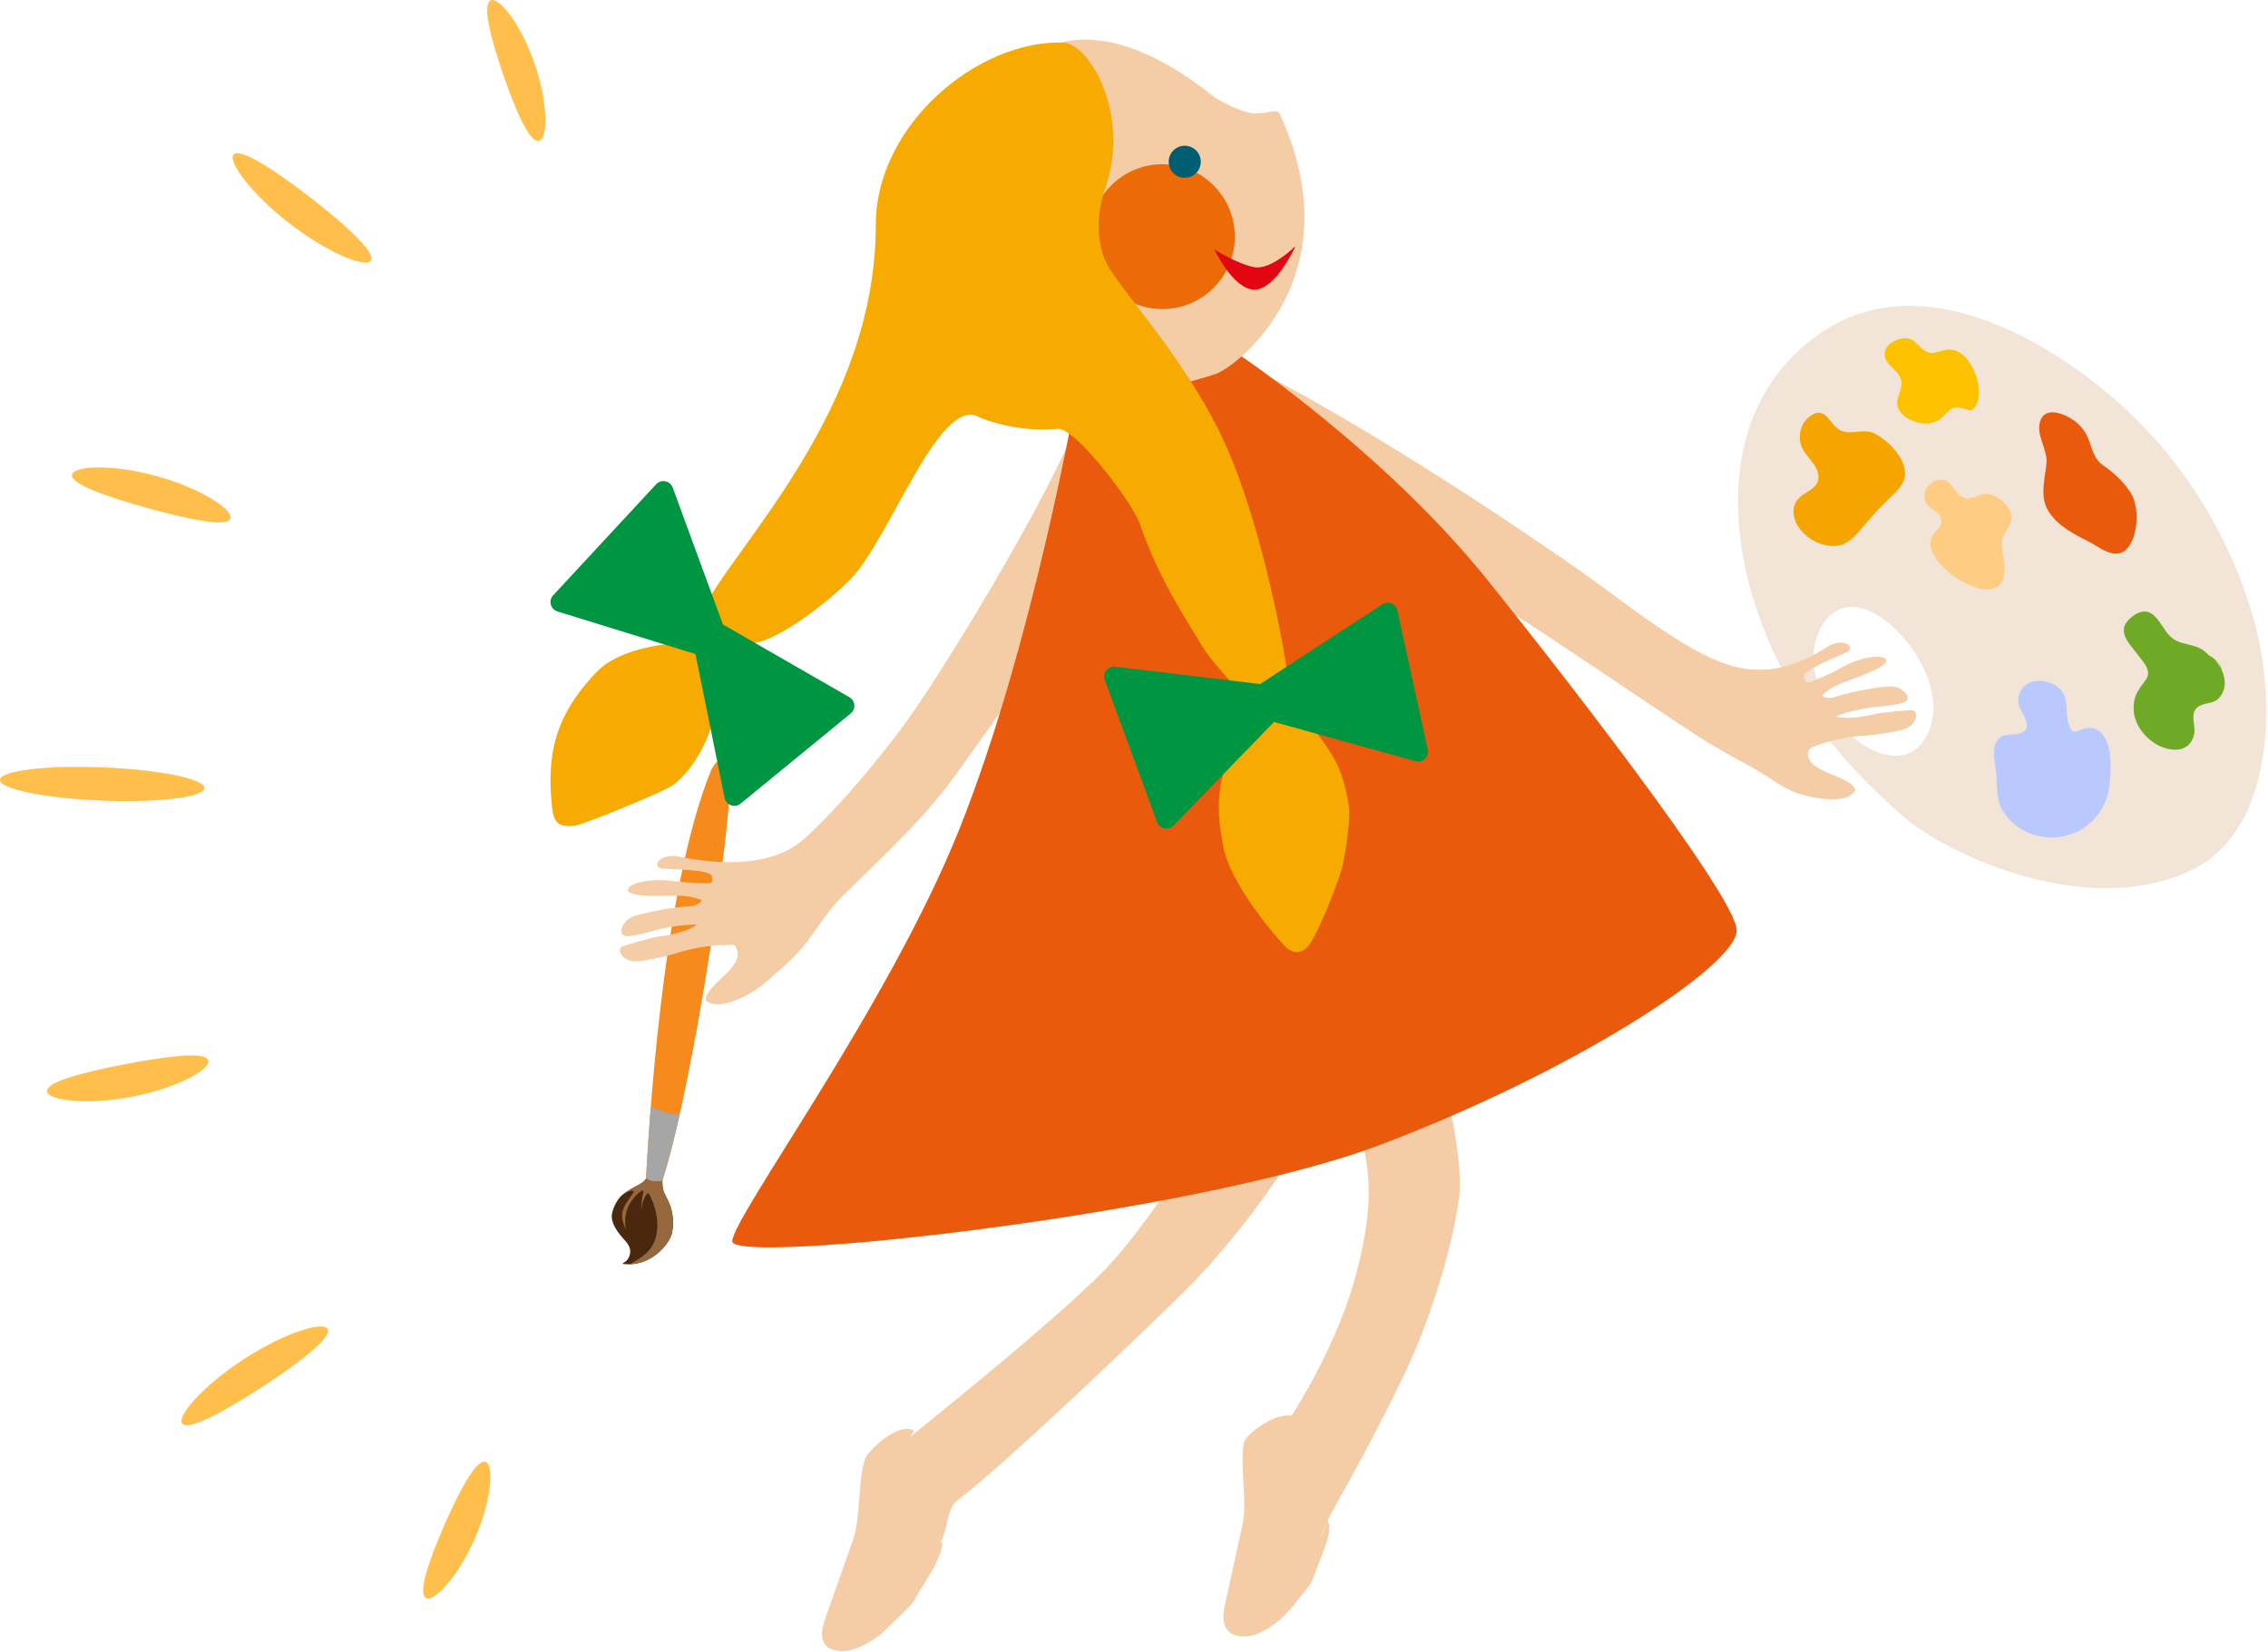 <?xml version="1.0" encoding="UTF-8"?> <svg xmlns="http://www.w3.org/2000/svg" width="611" height="445" viewBox="0 0 611 445" fill="none"> <g clip-path="url(#clip0_16_2)"> <path d="M589.42 234.88C597.63 231.23 603.19 224.42 606.35 216.19C612.64 199.81 611.32 179.78 606.1 163.26C599.95 143.82 588.76 125.5 573.87 111.36C553.92 92.42 518.4 71.23 491.24 89.22C455.58 112.85 466.89 163.96 487.88 193.03C495.04 202.95 503.85 212.44 513.23 220.39C524.58 230.01 561.19 247.44 589.42 234.88ZM496.04 195.12C492.49 190.73 489.17 185.14 488.61 179.01C487.93 171.54 492.03 163.35 499.06 163.5C509.54 163.71 524.53 182.64 520.04 195.91C515.77 208.54 503.11 203.21 497.59 196.96C497.07 196.37 496.55 195.76 496.04 195.12Z" fill="#F2E5D7"></path> <path d="M571.33 148.94C572.3 148.61 573.22 147.83 574.01 146.4C576.03 142.76 576.21 136.25 573.99 132.72C572.23 129.93 569.25 127.17 566.62 125.4C564.5 123.97 563.76 121.67 562.96 119.2C561.83 115.72 559.71 113.54 556.69 112.09C554.59 111.08 551.02 110.04 549.76 113.11C548.19 116.93 551.68 120.95 551.32 124.81C550.9 129.27 549.38 133.86 551.94 137.86C554.43 141.75 558.84 143.97 562.67 145.9C565.17 147.16 568.42 149.94 571.34 148.95L571.33 148.94Z" fill="#E95A0C"></path> <path d="M587.29 201.85C589.43 201.38 590.65 199.9 591.1 197.78C591.6 195.4 589.84 192.33 592 190.55C593.62 189.22 596.05 189.75 597.6 188.24C599.8 186.1 599.73 183.02 598.52 180.47C598.27 178.94 597.28 178.05 595.89 177.02C595.65 176.84 595.4 176.71 595.14 176.6C594.65 176.07 594.11 175.59 593.53 175.18C590.86 173.29 587.34 173.86 584.88 171.65C582.82 169.79 581.92 166.85 579.6 165.3C577.32 163.79 574.53 165.65 573.06 167.44C571.26 169.63 572.46 171.95 573.96 173.88C574.98 175.19 576.02 176.49 577.03 177.81C578.36 179.53 579.45 181.22 578 183.26C577.07 184.56 576.13 185.62 575.48 187.11C574.87 188.51 574.71 190.13 574.84 191.65C575.18 195.47 577.92 198.82 581.16 200.65C582.82 201.59 585.4 202.27 587.3 201.85H587.29ZM598.32 180.09C597.85 179.21 597.25 178.41 596.57 177.74C596.74 177.87 596.9 178.01 597.07 178.14C597.74 178.65 598.13 179.34 598.32 180.09Z" fill="#6FAA27"></path> <path d="M520.86 113.79C521.38 113.63 521.89 113.39 522.39 113.08C524.41 111.82 525.11 109.3 527.88 109.78C530.39 110.21 531.22 111.8 532.64 108.52C534.66 103.85 530.34 92.79 523.91 94.31C521.28 94.93 520.32 95.83 517.98 94.07C516.39 92.87 515.64 91.12 513.36 91.13C510.89 91.13 507.57 92.81 507.74 95.66C507.9 98.43 511.41 99.65 512.13 102.23C512.97 105.26 509.69 107.91 511.82 110.78C513.72 113.35 517.79 114.76 520.85 113.79H520.86Z" fill="#FCC200"></path> <path d="M561.28 223.1C565.05 220.61 567.84 216.49 568.33 211.29C568.69 207.5 569.02 202.31 567.1 198.86C566.23 197.29 564.66 195.9 562.73 196.1C559.27 196.45 558.31 198.99 557.13 194.3C556.36 191.26 557.34 187.74 554.74 185.4C552.92 183.77 549.98 182.99 547.62 183.63C544.82 184.39 543.11 187.21 543.89 189.98C544.47 192.03 547.87 195.82 544.86 197.29C542.6 198.4 539.92 197.12 538.16 199.39C536.26 201.84 537.65 205.99 537.83 208.83C538.06 212.36 537.82 216.13 540 219.15C544.88 225.91 554.31 227.69 561.27 223.1H561.28Z" fill="#B9C8FF"></path> <path d="M504.31 139.11C505.54 137.72 506.81 136.37 508.14 135.06C510.98 132.26 514.31 129.92 512.87 125.44C511.73 121.89 508.52 118.71 505.31 116.94C502.05 115.14 498.91 117.38 495.81 115.94C493 114.63 491.98 109.43 488.09 111.8C485.37 113.45 484.25 116.85 485.18 119.85C486.17 123.02 489.89 125.03 489.89 128.56C489.89 132.09 485.35 132.47 483.84 135.22C482.72 137.27 483.09 139.43 484.18 141.41C486.07 144.83 490.41 147.28 494.29 147.09C497.78 146.92 499.87 144.32 501.96 141.84C502.73 140.92 503.51 140.02 504.31 139.12V139.11Z" fill="#F6A500"></path> <path d="M539.99 153.1C539.99 152.13 539.89 151.2 539.79 150.5C539.57 148.97 539.06 147.22 539.32 145.67C539.69 143.5 541.71 141.92 541.87 139.68C542.09 136.71 538.26 133.37 535.5 133.04C532.79 132.72 530.94 135.51 528.29 133.67C526.41 132.36 525.75 129.5 523.2 129.25C520.21 128.95 517.62 132.25 518.71 135.08C519.46 137.03 522.02 137.55 522.79 139.43C523.91 142.15 520.74 142.96 520.13 145.3C519.69 147 520.54 148.86 521.42 150.27C523.87 154.23 533.56 161.43 538.44 157.81C539.68 156.89 540 154.92 539.99 153.1Z" fill="#FFCC83"></path> <path d="M494.24 199.38C492.25 199.87 490.28 200.5 488.35 201.26C487.61 201.55 487.05 202.26 487.07 203.05C487.18 208.46 498.64 208.85 499.84 212.83C497.78 216.89 488.26 215.12 483.99 213.61C479.93 212.17 476.43 209.25 472.72 207.17C467.65 204.33 462.26 201.47 457.16 198.16C443.73 189.45 417.96 171.73 405.07 163.68C388.07 153.05 352.09 137.51 338.85 122.57C338.28 121.98 337.42 99.26 337.42 99.26C359.97 110.53 393.79 131.47 426.01 154.02C436.35 161.26 451.18 173.44 463.06 178.18C473.94 182.53 482.92 180.4 493.08 173.76C497.43 171.95 499.65 174.5 497.7 175.6C495.75 176.7 485.54 180.4 485.98 182.44C486.46 184.61 487.15 183.96 489.82 182.88C492.09 181.96 494.28 180.89 496.41 179.69C500.92 177.13 508.07 175.81 508.19 178.13C506.87 181.12 495.47 183.47 492.64 185.94C491.62 186.83 490.28 187.27 491.42 187.79C491.87 187.99 493.27 188.1 493.77 187.94C497.78 186.63 503.2 185.5 508.28 184.95C512.42 184.44 514.88 187.68 513.52 188.88C512.17 190.08 504.17 190.46 502.43 190.83C500.69 191.2 496.69 191.98 494.44 193.09C498.32 193.8 502.09 193.11 505.67 192.24C506.35 192.07 514.61 191.19 515.27 191.36C517.01 191.82 516.37 195.2 513.22 196.38C511.45 197.04 504.71 198.08 502.87 198.15C499.99 198.27 497.1 198.69 494.26 199.39L494.24 199.38Z" fill="#F4CDA6"></path> <path d="M180.57 324.88C180.16 323.63 179.44 322.51 178.93 321.31C178.31 319.85 178.43 318.33 178.48 316.8C178.53 316.59 178.57 316.37 178.59 316.16C178.65 315.34 177.69 315.16 177.07 315.09C176.37 315.01 175.62 315.12 175.01 315.47C174.52 315.75 174.45 316.23 174.4 316.72C174.01 318.3 172.53 318.95 171.17 319.65C170.14 320.19 169.16 320.79 168.21 321.47C166.49 322.71 165.36 324.8 164.9 326.83C164.4 329.08 166.01 331.4 167.36 333.04C168.18 334.05 169.27 334.97 169.66 336.25C170.11 337.74 169.34 339.62 167.91 340.23C167.83 340.26 167.68 340.46 167.84 340.49C175.17 341.51 180.43 335.19 181.06 332.03C181.54 329.65 181.33 327.17 180.58 324.87L180.57 324.88Z" fill="#49280D"></path> <g style="mix-blend-mode:multiply"> <path d="M180.57 324.88C180.16 323.63 179.44 322.51 178.93 321.31C178.31 319.85 178.43 318.33 178.48 316.8C178.53 316.59 178.57 316.37 178.59 316.16C178.65 315.34 177.69 315.16 177.07 315.09C176.37 315.01 175.62 315.12 175.01 315.47C174.52 315.75 174.45 316.23 174.4 316.72C174.01 318.3 172.53 318.95 171.17 319.65C170.14 320.19 169.16 320.79 168.21 321.47C167.56 321.94 167 322.52 166.53 323.18C167.53 321.94 168.88 320.96 170.37 320.76C170.66 320.72 170.79 321.04 170.66 321.26C169.49 323.12 167.7 324.97 167.61 327.29C167.55 328.79 168 330.03 168.68 331.19C167.73 327.3 169.39 323.26 172.83 320.79C173.03 320.65 173.4 320.8 173.33 321.08C172.91 322.74 172.74 324.34 172.84 325.92C172.95 324.38 173.37 322.89 174.3 321.57C174.45 321.36 174.72 321.46 174.83 321.64C176.97 325.4 178.02 331.01 176.04 335.05C174.91 337.35 172.86 338.76 170.69 340.02C170.29 340.26 169.9 340.44 169.52 340.57C175.96 340.51 180.47 334.92 181.06 332.01C181.54 329.63 181.33 327.15 180.58 324.85L180.57 324.88Z" fill="#96683E"></path> </g> <path d="M178.46 318.03C187.36 290.36 198.11 214.98 196.54 207.83C194.95 200.6 191.57 207.49 191.57 207.49C177.99 240.87 174.61 308.15 174.04 317.37C175.19 318.32 176.87 318.36 178.46 318.03Z" fill="#F78A1C"></path> <path d="M175.33 298.11C174.58 307.71 174.2 314.79 174.04 317.36C175.19 318.31 176.87 318.35 178.46 318.02C179.97 313.31 181.55 307.21 183.1 300.3C180.4 300.17 177.66 299.4 175.33 298.11Z" fill="#A6A6A6"></path> <path d="M392.96 323.6C391.07 336.96 385.29 354.69 380.37 365.79C373.71 380.8 361.02 403.48 359.26 406.57C357.52 409.62 355.11 415.39 354.4 418.8C352.98 426.49 349.27 432.49 345.11 435.91C343.49 437.27 339.65 439.79 337.19 440.51C335.14 441.03 332.65 440.34 332.06 438.27C331.58 436.79 331.28 434.35 331.98 432.42C332.62 430.63 335.57 423.18 336.19 418.88C337.22 412.08 339.75 396.37 339.91 395.21C340.18 393.38 340.94 390.83 342.05 389.3C344.9 387.03 359.42 365.24 365.21 343.7C370.9 322.53 371.11 306.15 354.89 283.54C368.5 275.45 379.74 267.6 380.13 268.17C387.27 280.66 394.85 310.24 392.96 323.6Z" fill="#F4CDA6"></path> <path d="M335.14 388.55C333.95 394.01 336 404.89 334.81 410.34C333.21 417.68 331.61 425.02 330 432.36C329.43 434.98 329.1 438.22 331.53 439.93C333.15 441.07 336.13 441.06 338 440.44C340.34 439.66 344.01 437.44 346.23 434.9C348.18 432.67 353.03 427.18 353.53 425.84C354.79 422.49 356.04 419.15 357.3 415.81C357.88 414.27 358.49 411.18 357.68 409.68C357.17 410.52 356.61 412.7 356.1 413.54C354.31 417.21 352.12 417.26 347.05 415.03C344.33 408.42 342.91 401.43 342.86 394.48C342.84 392.01 347.18 385.5 348.9 381.73C344.31 379.64 335.62 386.37 335.14 388.56V388.55Z" fill="#F4CDA6"></path> <path d="M234.59 430.25C230.33 431.99 236.39 394.67 237.56 393.43C239.48 391.38 287.26 354.11 300.37 339.12C309.41 328.79 325.7 305.1 325.75 300.29C326.72 297.42 361.93 278.05 361.77 278.68C358.14 303.49 331.25 335.7 320.34 346.65C311.61 355.42 272.92 392.49 259.65 402.83C257.63 404.41 256.07 405.14 255.15 410.08C253.73 417.66 249.15 424.29 234.58 430.26L234.59 430.25Z" fill="#F4CDA6"></path> <path d="M233.06 392.96C231.18 398.28 231.79 409.2 229.91 414.53C227.39 421.69 224.86 428.85 222.34 436.01C221.44 438.57 220.7 441.76 222.86 443.61C224.3 444.85 227.23 445.05 229.15 444.56C231.55 443.95 235.44 442 237.95 439.64C240.16 437.56 245.63 432.46 246.3 431.17C247.97 427.94 249.93 425.43 251.6 422.2C252.37 420.71 254.32 416.82 253.71 415.27C253.1 416.06 251.02 418.36 250.41 419.15C248.01 421.54 246.02 422.56 241.33 420.01C239.52 413.27 239.03 406.26 239.88 399.37C240.18 396.92 244.06 389 246.24 385.38C242 382.99 233.82 390.84 233.07 392.97L233.06 392.96Z" fill="#F4CDA6"></path> <path d="M190.36 254.95C192.82 254.64 195.32 254.52 197.83 254.6C202.15 260.18 189.74 265.06 190.12 269.53C193.59 272.58 202.11 268.15 205.57 265.19C208.86 262.37 213.37 258.66 216.1 255.37C219.82 250.88 222.7 245.6 227.05 241.33C238.15 230.41 248.99 220.59 257.73 208.36C269.41 192.02 283.45 173.31 290.33 154.56C290.65 153.81 291.04 112.15 290.93 112.13C282.54 134.52 252.02 184.31 242.21 197.1C234.5 207.14 226.35 217.02 216.92 225.74C208.27 233.73 193.92 233.11 181.83 230.58C177.04 230.46 175.9 233.64 178.16 233.97C180.42 234.3 191.45 234.06 191.8 236.13C192.17 238.32 191.28 237.98 188.41 237.93C186.01 237.89 182.68 237.51 180.28 237.24C175.12 236.67 168.47 237.99 169.2 240.12C171.57 242.44 183.23 240.51 186.83 241.8C188.13 242.26 189.56 242.19 188.67 243.09C188.32 243.44 187.04 244.05 186.51 244.08C182.23 244.3 176.68 245.2 171.68 246.53C167.58 247.55 166.48 251.46 168.21 252.1C169.94 252.74 177.64 250.2 179.42 249.92C181.2 249.64 185.28 248.92 187.82 249.15C184.42 251.22 180.6 251.93 176.89 252.41C176.18 252.5 168.05 254.66 167.5 255.06C166.03 256.11 167.9 259.04 171.32 259.01C173.24 258.99 180 257.52 181.76 256.93C184.52 256 187.41 255.35 190.36 254.98V254.95Z" fill="#F4CDA6"></path> <path d="M191.38 196.47C188.94 203.67 184.2 209.92 180.48 212C176.75 214.08 158.64 221.6 155.07 222.4C154.04 222.63 152.99 222.57 151.96 222.43C150.72 222.25 149.83 221.51 149.35 220.33C148.96 219.35 148.8 218.31 148.71 217.28C148.55 215.37 147.68 208.66 149.1 201.66C150.41 195.21 153.45 188.65 160.69 181.07C168.67 172.72 187.61 172.72 189.13 173.42C190.65 174.11 189.82 176.12 192.35 179.41C193.95 179.65 193.81 189.28 191.37 196.49L191.38 196.47Z" fill="#F7AB00"></path> <path d="M290.19 105.22C290.19 105.22 278.47 173.21 258.49 223.27C239.41 271.08 197.28 327.96 197.28 334.41C197.28 340.86 321.31 327.36 371.23 308.64C422.77 289.31 467.87 260.32 467.87 250.66C467.87 241 413.05 171.48 400.22 155.63C372.84 121.81 334.35 95.93 334.35 95.93L290.18 105.23L290.19 105.22Z" fill="#E95A0C"></path> <path d="M363.36 216.97C362.98 214.29 362.06 210.31 360.76 207.14C358.5 201.59 353.72 196.8 354.96 197.24C354.97 197.24 342.63 192.85 342.4 192.79C342.2 192.74 333.68 200.63 333.43 201.32C330.33 204.38 329.39 209.1 329.09 210.37C328.07 214.84 328.05 220.4 329.39 227.17C329.5 227.74 329.61 228.31 329.74 228.9C329.88 229.52 330.07 230.16 330.27 230.81C331.6 234.9 334.22 239.39 336.99 243.41C337.22 243.75 337.46 244.1 337.69 244.43C338.28 245.26 338.86 246.06 339.44 246.83C339.55 246.98 339.66 247.14 339.77 247.28C340.16 247.8 340.55 248.3 340.93 248.78C342.47 250.74 343.86 252.38 344.88 253.53C345.67 254.42 346.25 255.04 346.49 255.25C346.78 255.52 347.09 255.73 347.4 255.92C348.95 256.86 350.76 256.8 352.44 254.87C353.59 253.48 355.21 250.17 356.77 246.55C356.87 246.31 356.98 246.07 357.08 245.83C357.2 245.55 357.31 245.28 357.43 245C358.13 243.32 358.8 241.62 359.39 240.06C359.8 238.97 360.18 237.95 360.5 237.05C360.72 236.43 360.91 235.87 361.07 235.38C361.28 234.75 361.44 234.22 361.53 233.86C362.36 230.62 363.92 221.03 363.35 216.95L363.36 216.97Z" fill="#F7AB00"></path> <path d="M344.63 30.42C344.02 29.42 341.56 30.46 338.39 30.56C335.47 30.65 330.11 28.07 326.99 26.05C323.79 23.61 300.78 4.09 281.58 12.96C273.98 16.47 269.53 25.17 268.78 33.5C268.25 39.38 269.66 45.25 271.38 50.89C275.43 64.17 274.73 86.35 284.59 96.12C293.62 105.06 302.51 108.88 327.51 100.74C332.84 99 365.23 74.67 344.63 30.42Z" fill="#F4CDA6"></path> <path d="M332.66 63.75C332.66 74.53 323.92 83.26 313.15 83.26C302.38 83.26 293.64 74.52 293.64 63.75C293.64 52.98 302.38 44.24 313.15 44.24C323.92 44.24 332.66 52.98 332.66 63.75Z" fill="#EC6B06"></path> <path d="M297.65 51.13C295.46 57.44 295.22 64.79 298.04 70.84C300.85 76.88 318.72 95.78 329.13 117.57C337.55 135.2 343.94 162.71 346.91 181.7C347.29 184.14 337.94 188.99 337.36 189.28C336.95 189.48 327.15 179.6 323.5 173.5C319.18 166.28 312.02 155.59 307.13 141.29C305.06 135.23 289.59 115.05 284.91 115.51C275.63 116.43 266.64 113.81 263.43 112.22C252.99 107.06 239.77 144.71 229.5 155.61C222.98 162.53 208.56 173.33 202.12 173.33C196.38 176.73 189.24 164.48 189.24 164.48C198.04 146.65 235.94 110.52 235.94 60.59C235.94 33.47 263.65 10.66 286.45 11.48C293.35 11.73 304.78 30.56 297.65 51.14V51.13Z" fill="#F7AB00"></path> <path d="M149.02 160.38L176.77 130.46C178.12 129 180.53 129.49 181.22 131.35L194.76 168.24L228.84 187.84C230.45 188.77 230.64 191.03 229.2 192.2L199.51 216.5C197.96 217.77 195.62 216.93 195.22 214.97L187.36 176.2L150.18 164.73C148.31 164.15 147.68 161.82 149.01 160.38H149.02Z" fill="#009540"></path> <path d="M311.72 221.48L297.64 183.18C296.95 181.32 298.48 179.39 300.45 179.62L339.47 184.28L372.4 162.8C373.96 161.78 376.05 162.64 376.45 164.46L384.64 201.94C385.07 203.9 383.26 205.61 381.33 205.07L343.22 194.49L316.13 222.42C314.77 223.83 312.4 223.33 311.72 221.49V221.48Z" fill="#009540"></path> <path d="M323.49 43.58C323.49 45.97 321.55 47.9 319.17 47.9C316.79 47.9 314.85 45.96 314.85 43.58C314.85 41.2 316.78 39.26 319.17 39.26C321.56 39.26 323.49 41.19 323.49 43.58Z" fill="#005E73"></path> <path d="M349.02 66.29C349.02 66.29 342.41 72.85 337.86 71.98C333.31 71.11 327.15 67.19 327.15 67.19C327.15 67.19 332.29 78.17 338.05 78.03C343.81 77.89 349.02 66.28 349.02 66.28V66.29Z" fill="#E20613"></path> <path d="M55.06 212.32C55.16 209.85 42.92 207.34 27.71 206.73C12.51 206.11 0.1 207.62 -1.94722e-06 210.09C-0.1 212.56 12.14 215.07 27.35 215.68C42.55 216.3 54.96 214.79 55.06 212.32Z" fill="#FFBF4A"></path> <path d="M56.13 285.65C55.33 283.27 45.51 284.46 33.8 286.67C22.1 288.94 12.53 291.46 12.67 293.97C12.79 296.41 23.12 297.86 35.49 295.47C47.87 293.12 56.93 287.96 56.14 285.65H56.13Z" fill="#FFBF4A"></path> <path d="M88.25 358.04C87.14 355.86 76.71 358.98 65.68 366.17C54.63 373.34 47.55 381.6 49.1 383.51C50.67 385.46 59.94 380.58 70.57 373.69C81.18 366.77 89.4 360.27 88.25 358.04Z" fill="#FFBF4A"></path> <path d="M130.76 393.83C128.35 393.15 124.05 401.01 119.72 410.84C115.43 420.69 112.58 429.18 114.72 430.49C116.8 431.78 123.36 424.91 127.93 414.43C132.53 403.96 133.12 394.48 130.76 393.83Z" fill="#FFBF4A"></path> <path d="M62.04 139.74C63.02 137.5 54.4 131.62 42.25 128.28C30.11 124.9 19.7 125.51 19.39 127.93C19.05 130.41 28.38 133.71 39.86 136.91C51.36 140.07 61.05 142.04 62.04 139.74Z" fill="#FFBF4A"></path> <path d="M99.91 70.19C101.23 68.07 93.57 60.92 83.55 53.16C73.51 45.43 64.66 39.81 62.94 41.63C61.25 43.4 67.63 52.21 78.07 60.25C88.49 68.31 98.62 72.27 99.91 70.18V70.19Z" fill="#FFBF4A"></path> <path d="M145.18 37.95C147.58 37.49 147.76 27.99 144.03 17.19C140.32 6.37 134.33 -1 132.16 0.12C129.93 1.25 132.08 9.95 135.56 20.11C139.08 30.26 142.73 38.44 145.19 37.96L145.18 37.95Z" fill="#FFBF4A"></path> </g> <defs> <clipPath id="clip0_16_2"> <rect width="610.57" height="444.81" fill="white"></rect> </clipPath> </defs> </svg> 